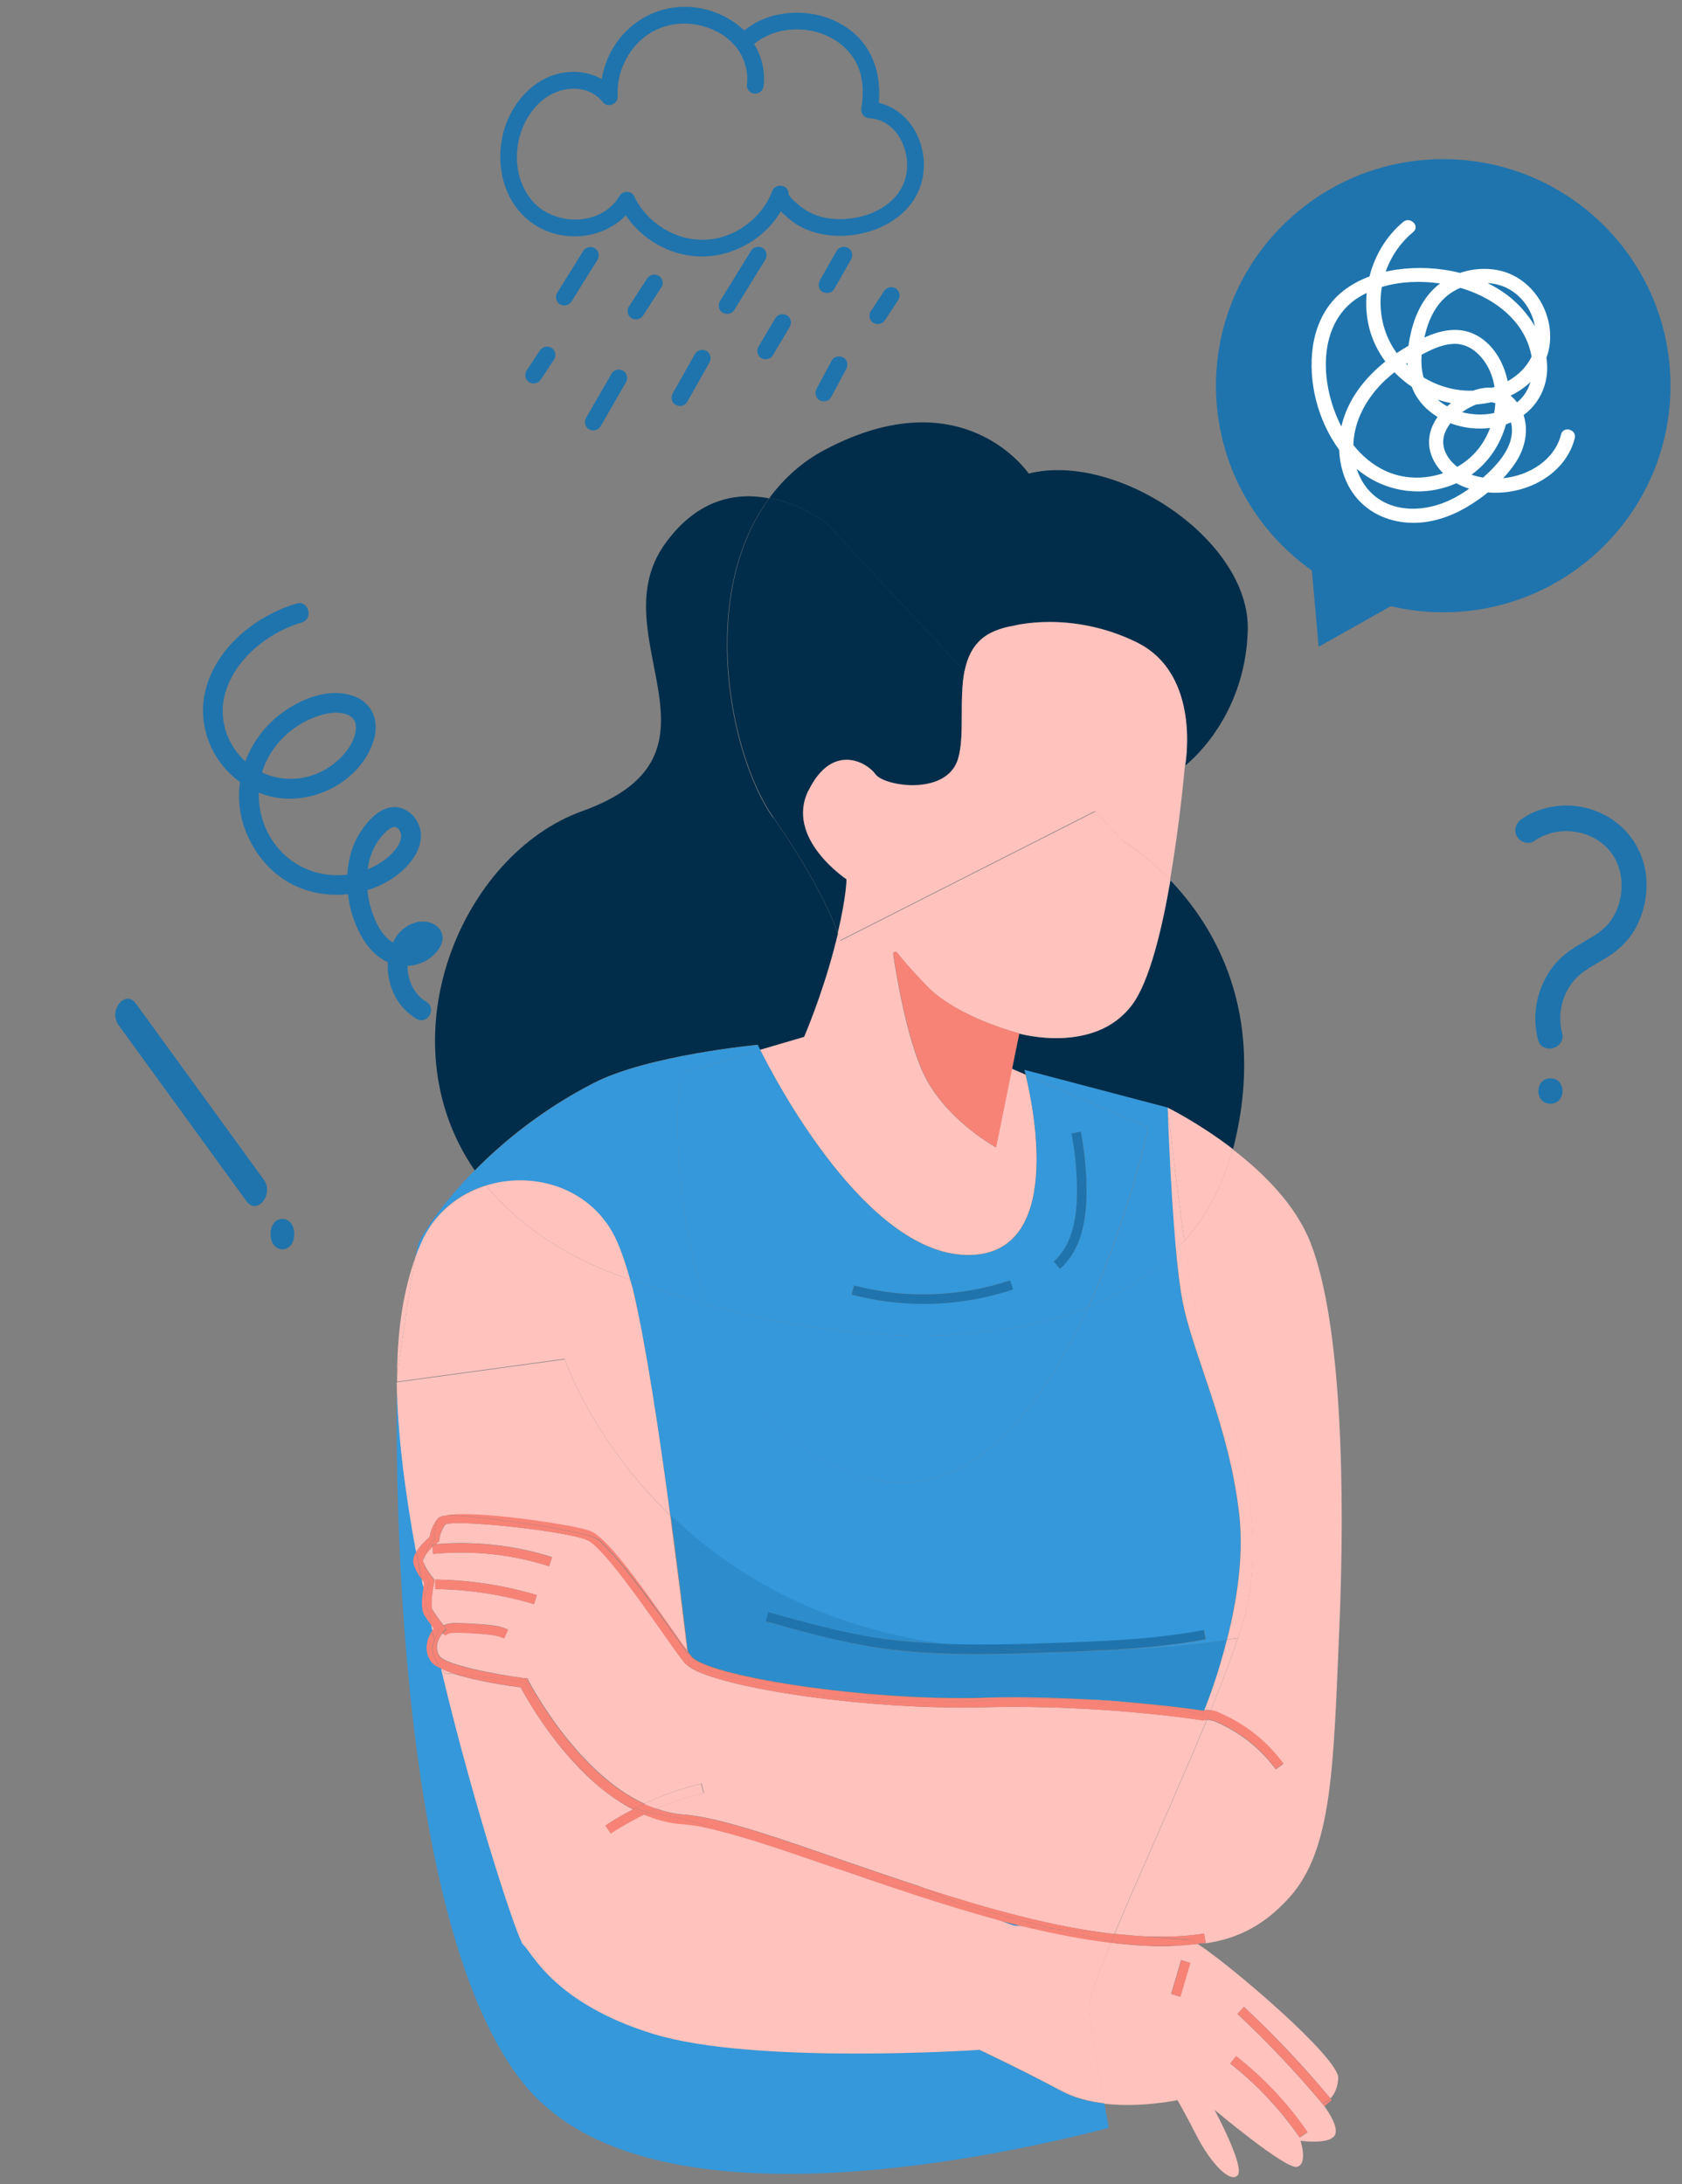 <svg width="124" height="161" viewBox="0 0 124 161" fill="none" xmlns="http://www.w3.org/2000/svg">
<rect x="0" y="0" width="124" height="161" fill="#808080" stroke="none"/>
<path d="M86.082 81.659L75.524 78.878C75.524 78.878 75.555 79.019 75.618 79.238L74.602 78.8L75.118 76.223V76.192C75.118 76.192 80.709 77.785 83.458 74.052C84.708 72.35 85.629 68.523 86.27 64.884C89.472 68.226 93.376 74.568 90.987 84.376C90.955 84.486 90.924 84.595 90.893 84.72C88.394 82.799 86.098 81.674 86.098 81.674L86.082 81.659Z" fill="#022D4A"/>
<path d="M57.017 60.276C60.094 64.68 61.359 67.648 61.781 68.804C61.703 69.147 61.609 69.522 61.5 69.913C60.579 73.458 59.282 76.441 59.282 76.441C59.282 76.441 57.798 76.879 56.033 77.394C55.908 77.16 55.846 77.019 55.846 77.019C55.846 77.019 47.787 77.769 43.773 79.831C40.024 81.752 37.119 84.126 34.995 86.281C28.294 76.535 34.026 62.993 42.929 59.791C54.675 55.574 44.085 46.906 49.052 40.049C51.488 36.691 54.378 36.285 56.705 36.738C51.52 43.688 53.659 55.512 56.986 60.291L57.017 60.276Z" fill="#022D4A"/>
<path d="M83.803 47.343C78.961 44.969 74.713 46.125 74.713 46.125C74.26 46.203 73.807 46.312 73.354 46.5C71.964 47.062 71.371 48.171 71.105 49.483L60.937 38.581C60.937 38.581 59.141 37.175 56.72 36.707C57.782 35.285 59.125 34.036 60.859 33.13C71.043 27.773 75.838 34.911 75.838 34.911C82.319 33.271 92.175 39.815 91.988 46.469C91.8 53.122 87.349 56.449 87.349 56.465C87.349 56.434 88.629 49.718 83.788 47.343H83.803Z" fill="#022D4A"/>
<path d="M71.107 49.499C70.686 51.608 71.139 54.232 70.639 55.95C69.827 58.745 65.172 58.011 64.547 57.121C63.907 56.231 61.346 54.794 59.612 58.308C57.878 61.838 62.423 64.837 62.423 64.837C62.423 64.837 62.423 66.055 61.783 68.788C61.361 67.633 60.096 64.665 57.019 60.261C53.692 55.481 51.552 43.673 56.738 36.707C59.159 37.176 60.955 38.581 60.955 38.581L71.123 49.483L71.107 49.499Z" fill="#022D4A"/>
<path d="M82.773 61.995L80.743 59.823L87.35 56.465C87.35 56.465 87.006 60.542 86.256 64.868C84.398 62.916 82.758 61.979 82.758 61.979L82.773 61.995Z" fill="#FFC2BD"/>
<path d="M75.121 76.175C75.121 76.175 70.576 75.02 68.327 72.692C67.124 71.458 66.484 70.677 66.125 70.225C66.031 70.1 65.812 70.178 65.844 70.35C66.125 72.177 66.984 77.362 68.436 79.83C70.217 82.86 73.419 84.578 73.419 84.578L75.106 76.207L74.59 78.784L75.606 79.221C76.121 81.298 78.589 92.685 71.217 92.513C63.844 92.341 57.206 79.721 56.035 77.394C57.8 76.878 59.284 76.441 59.284 76.441C59.284 76.441 60.58 73.442 61.502 69.912C61.611 69.506 61.689 69.147 61.783 68.803C61.908 69.162 61.97 69.35 61.97 69.35L80.76 59.822L82.79 61.993C82.79 61.993 84.415 62.931 86.289 64.883C85.664 68.522 84.743 72.349 83.478 74.051C80.729 77.784 75.137 76.191 75.137 76.191L75.121 76.175Z" fill="#FFC2BD"/>
<path d="M80.745 59.823L71.109 49.498C71.374 48.187 71.968 47.078 73.358 46.515C73.811 46.328 74.263 46.203 74.716 46.14C74.716 46.14 78.965 44.985 83.807 47.359C88.633 49.733 87.368 56.465 87.368 56.48L80.761 59.838L80.745 59.823Z" fill="#FFC2BD"/>
<path d="M59.61 58.266C61.343 54.736 63.905 56.173 64.545 57.079C65.186 57.969 69.825 58.703 70.637 55.908C71.136 54.19 70.699 51.566 71.105 49.457L80.742 59.781L61.953 69.309C61.953 69.309 61.89 69.106 61.765 68.762C62.406 66.029 62.406 64.811 62.406 64.811C62.406 64.811 57.86 61.812 59.594 58.282L59.61 58.266Z" fill="#FFC2BD"/>
<path d="M68.454 79.831C67.017 77.363 66.142 72.177 65.861 70.35C65.83 70.194 66.048 70.1 66.142 70.225C66.486 70.678 67.142 71.443 68.344 72.693C70.594 75.02 75.139 76.176 75.139 76.176V76.207L73.436 84.579C73.436 84.579 70.234 82.861 68.454 79.831Z" fill="#F78377"/>
<path d="M63.315 108.789C71.234 111.366 76.779 103.869 80.231 96.325C82.745 95.31 84.916 93.919 86.681 92.123C86.806 93.529 86.962 94.81 87.134 95.763C87.884 99.839 90.602 105.025 91.351 111.694C91.695 114.786 91.132 118.16 90.445 120.894C87.978 121.253 85.197 121.518 82.089 121.628C84.37 121.487 86.65 121.284 88.899 120.862L88.774 120.175C85.025 120.894 81.121 121.018 77.357 121.143C74.733 121.237 72.046 121.3 69.391 121.19C60.129 119.863 53.725 115.88 49.43 111.725C48.586 105.509 47.634 99.261 46.743 95.341C46.665 94.982 46.556 94.685 46.478 94.357C48.352 95.044 50.226 95.638 52.085 96.153C53.944 101.651 57.333 106.852 63.331 108.789H63.315Z" fill="#3498DB"/>
<path d="M31.025 91.67C30.885 91.998 30.76 92.341 30.619 92.685C30.744 92.076 30.838 91.67 30.916 91.513C31.369 90.623 32.728 88.577 35.008 86.265C35.274 86.64 35.539 87.015 35.836 87.374C33.79 88.015 31.978 89.436 31.025 91.654V91.67Z" fill="#3498DB"/>
<path d="M86.696 92.123C84.931 93.904 82.744 95.309 80.245 96.325C83.259 89.733 84.665 83.111 84.665 83.111L75.637 79.237C75.59 79.034 75.544 78.878 75.544 78.878L86.102 81.658C86.102 81.658 86.29 87.547 86.711 92.123H86.696Z" fill="#3498DB"/>
<path d="M55.864 77.035C55.864 77.035 55.926 77.16 56.051 77.41C53.677 78.097 50.803 78.956 50.35 79.097C49.897 79.253 49.319 88.046 52.068 96.153C50.209 95.637 48.335 95.028 46.461 94.356C46.164 93.294 45.836 92.31 45.461 91.467C43.728 87.609 39.432 86.297 35.84 87.406C35.543 87.047 35.262 86.672 35.012 86.297C37.136 84.157 40.041 81.767 43.79 79.846C47.804 77.785 55.864 77.035 55.864 77.035Z" fill="#3498DB"/>
<path d="M80.227 96.324C76.775 103.868 71.23 111.365 63.311 108.788C57.313 106.836 53.924 101.65 52.066 96.152C62.624 99.073 72.839 99.323 80.227 96.324Z" fill="#3498DB"/>
<path d="M80.228 96.324C72.841 99.323 62.626 99.073 52.067 96.153C49.318 88.046 49.896 79.237 50.349 79.097C50.786 78.956 53.676 78.112 56.05 77.41C57.206 79.737 63.859 92.373 71.232 92.529C78.604 92.701 76.136 81.314 75.621 79.237L84.648 83.111C84.648 83.111 83.227 89.733 80.228 96.324ZM74.449 94.388C70.779 95.621 66.687 95.746 62.954 94.762L62.766 95.434C64.484 95.887 66.281 96.121 68.077 96.121C70.326 96.121 72.559 95.762 74.668 95.059L74.449 94.388ZM78.994 83.564C79.275 85.001 79.416 86.469 79.4 87.921C79.385 90.342 78.823 91.998 77.682 92.998L78.151 93.528C79.447 92.388 80.088 90.561 80.103 87.921C80.103 86.422 79.978 84.907 79.682 83.423L78.994 83.564Z" fill="#3498DB"/>
<path d="M39.881 154.99C28.229 143.963 29.26 102.479 29.276 101.901C29.323 105.54 29.869 109.898 30.697 114.396C30.541 114.662 30.447 114.943 30.494 115.193C30.572 115.599 30.853 116.067 31.088 116.395C31.135 116.614 31.181 116.848 31.228 117.067C31.119 117.707 31.025 118.629 31.306 119.066C31.463 119.3 31.634 119.55 31.791 119.769C31.822 119.91 31.853 120.05 31.884 120.206C31.525 120.784 31.228 121.675 31.806 122.487C31.931 122.674 32.212 122.846 32.525 123.002C35.071 133.686 38.226 143.088 38.585 143.354C39.178 143.807 40.756 147.649 48.191 149.929C55.625 152.21 72.15 151.101 72.15 151.101C72.15 151.101 75.04 152.428 78.32 154.193C79.241 154.693 80.335 154.943 81.412 155.068C81.522 155.646 81.631 156.239 81.74 156.864C74.071 158.863 49.721 164.283 39.897 154.974L39.881 154.99Z" fill="#3498DB"/>
<path d="M74.885 141.995C74.76 141.995 74.307 141.839 73.589 141.558C74.214 141.729 74.838 141.87 75.463 142.026C75.198 142.011 74.979 141.995 74.885 142.011V141.995Z" fill="#3498DB"/>
<path opacity="0.31" d="M74.885 141.995C74.76 141.995 74.307 141.839 73.589 141.558C74.214 141.729 74.838 141.87 75.463 142.026C75.198 142.011 74.979 141.995 74.885 142.011V141.995Z" fill="#1F74AD"/>
<path d="M64.951 120.8C62.14 120.378 59.359 119.613 56.657 118.863L56.47 119.535C59.188 120.284 61.999 121.065 64.857 121.503C67.231 121.862 69.637 121.956 72.027 121.956C73.823 121.956 75.619 121.893 77.384 121.831C78.946 121.784 80.523 121.721 82.101 121.628C85.225 121.518 87.989 121.253 90.457 120.893C89.817 123.393 89.067 125.361 88.786 126.095C88.755 126.095 88.723 126.095 88.692 126.095C88.255 126.032 86.24 125.735 83.319 125.485C82.398 125.392 81.335 125.314 80.164 125.267C77.868 125.142 75.26 125.079 72.542 125.142C63.717 125.392 52.175 123.533 51.003 122.096C50.925 122.002 50.816 121.862 50.722 121.721C50.363 118.66 49.926 115.177 49.457 111.694C53.752 115.849 60.141 119.831 69.418 121.159C67.934 121.097 66.451 121.003 64.998 120.784L64.951 120.8Z" fill="#3498DB"/>
<path opacity="0.31" d="M64.951 120.8C62.14 120.378 59.359 119.613 56.657 118.863L56.47 119.535C59.188 120.284 61.999 121.065 64.857 121.503C67.231 121.862 69.637 121.956 72.027 121.956C73.823 121.956 75.619 121.893 77.384 121.831C78.946 121.784 80.523 121.721 82.101 121.628C85.225 121.518 87.989 121.253 90.457 120.893C89.817 123.393 89.067 125.361 88.786 126.095C88.755 126.095 88.723 126.095 88.692 126.095C88.255 126.032 86.24 125.735 83.319 125.485C82.398 125.392 81.335 125.314 80.164 125.267C77.868 125.142 75.26 125.079 72.542 125.142C63.717 125.392 52.175 123.533 51.003 122.096C50.925 122.002 50.816 121.862 50.722 121.721C50.363 118.66 49.926 115.177 49.457 111.694C53.752 115.849 60.141 119.831 69.418 121.159C67.934 121.097 66.451 121.003 64.998 120.784L64.951 120.8Z" fill="#1F74AD"/>
<path d="M81.9 143.213C83.165 143.369 84.414 143.463 85.617 143.463C86.382 143.463 87.132 143.416 87.866 143.338C88.022 143.338 88.163 143.322 88.303 143.307C90.693 144.853 98.784 151.741 98.659 153.225C98.596 154.006 98.331 154.443 98.081 154.693C96.113 152.319 93.973 150.054 91.708 147.945L91.224 148.461C93.489 150.585 95.644 152.865 97.628 155.255C97.956 155.708 98.737 156.88 98.393 157.426C97.956 158.113 95.879 157.817 95.879 157.817C95.879 157.817 96.441 159.535 95.613 159.738C94.785 159.941 89.537 155.536 89.537 155.536C89.537 155.536 91.802 159.738 91.24 160.363C90.677 160.987 89.209 159.379 88.241 157.489C87.272 155.599 86.804 154.818 86.804 154.818C86.804 154.818 84.133 155.396 81.4 155.083C80.759 151.585 80.291 148.711 80.338 147.82C80.369 147.118 80.978 145.431 81.9 143.213ZM95.816 157.582L96.394 157.192C94.941 155.068 93.161 153.178 91.13 151.585L90.693 152.131C92.677 153.678 94.395 155.521 95.816 157.582ZM87.007 147.196L87.741 144.697L87.069 144.494L86.335 146.993L87.007 147.196Z" fill="#FFC2BD"/>
<path d="M30.623 92.686C30.311 94.31 29.842 97.45 29.28 101.386C29.28 97.778 29.826 94.92 30.623 92.686Z" fill="#FFC2BD"/>
<path d="M35.837 87.391C37.993 90.03 41.132 92.342 45.505 93.998C45.818 94.122 46.146 94.232 46.458 94.341C46.552 94.669 46.646 94.966 46.724 95.325C47.63 99.246 48.582 105.493 49.41 111.709C43.584 106.087 41.632 100.167 41.632 100.167L29.277 101.854C29.277 101.854 29.277 101.869 29.277 101.885C29.277 101.885 29.277 101.869 29.277 101.854C29.277 101.698 29.277 101.541 29.277 101.385C29.84 97.449 30.308 94.31 30.62 92.686C30.745 92.326 30.886 91.983 31.026 91.67C31.979 89.452 33.791 88.031 35.837 87.391Z" fill="#FFC2BD"/>
<path d="M35.838 87.391C39.415 86.282 43.726 87.609 45.459 91.451C45.834 92.295 46.162 93.279 46.459 94.341C46.147 94.232 45.819 94.122 45.506 93.997C41.133 92.342 37.993 90.03 35.838 87.391Z" fill="#FFC2BD"/>
<path d="M31.309 115.411C31.246 115.286 31.199 115.161 31.184 115.052C31.184 114.974 31.262 114.818 31.371 114.646C31.34 114.802 31.293 114.927 31.293 115.114C31.293 115.239 31.293 115.317 31.309 115.411Z" fill="#FFC2BD"/>
<path d="M31.873 120.206C31.842 120.066 31.811 119.925 31.779 119.769C31.842 119.863 31.92 119.972 31.982 120.05C31.951 120.097 31.92 120.159 31.873 120.206Z" fill="#FFC2BD"/>
<path d="M41.634 100.183C41.634 100.183 43.602 106.102 49.413 111.725C49.881 115.224 50.319 118.707 50.678 121.752C50.319 121.268 49.834 120.581 49.272 119.8C46.82 116.301 44.68 113.365 43.493 112.897C42.415 112.459 35.043 111.335 32.825 111.741C32.606 111.741 32.45 111.756 32.404 111.803C32.357 111.85 32.31 111.897 32.279 111.959C32.279 111.959 32.247 111.959 32.247 111.991C31.841 112.506 31.716 113.037 31.669 113.303C31.404 113.537 30.951 113.974 30.67 114.427C29.842 109.929 29.295 105.571 29.248 101.932V101.901L41.603 100.214L41.634 100.183Z" fill="#FFC2BD"/>
<path d="M72.138 151.117C72.138 151.117 55.614 152.226 48.179 149.945C40.744 147.665 39.167 143.823 38.573 143.37C38.214 143.104 35.059 133.701 32.513 123.018C32.513 123.018 32.529 123.018 32.544 123.034C32.7 123.237 32.825 123.362 32.825 123.362C32.825 123.362 33.122 123.393 33.559 123.424C35.231 123.955 37.511 124.283 38.386 124.393C38.823 125.22 40.776 128.703 43.759 131.359C43.774 131.374 43.79 131.39 43.821 131.421C44.43 131.983 44.993 132.405 45.524 132.717C45.898 132.967 46.273 133.186 46.664 133.389C45.961 133.748 45.289 134.139 44.633 134.576L45.024 135.154C45.82 134.623 46.648 134.17 47.492 133.748C48.398 134.123 49.335 134.389 50.334 134.451C51.037 134.498 51.881 134.654 52.833 134.889C54.473 135.482 57.816 136.544 61.736 137.731C65.438 139.012 69.53 140.433 73.607 141.527C74.309 141.808 74.778 141.98 74.903 141.964C74.997 141.964 75.216 141.964 75.481 141.98C77.668 142.511 79.823 142.932 81.916 143.182C81.01 145.4 80.401 147.087 80.354 147.79C80.307 148.68 80.776 151.554 81.416 155.053C80.338 154.928 79.261 154.662 78.324 154.178C75.044 152.429 72.154 151.085 72.154 151.085L72.138 151.117Z" fill="#FFC2BD"/>
<path d="M31.215 117.067C31.168 116.848 31.121 116.614 31.074 116.395C31.152 116.505 31.23 116.614 31.277 116.676C31.262 116.786 31.23 116.926 31.199 117.067H31.215Z" fill="#FFC2BD"/>
<path d="M98.08 154.708C98.08 154.708 98.143 154.787 98.174 154.818L97.643 155.271C97.549 155.146 97.487 155.068 97.487 155.068C97.487 155.068 97.783 155.021 98.08 154.708Z" fill="#F78377"/>
<path d="M91.223 148.461L91.707 147.946C93.957 150.054 96.097 152.335 98.08 154.693C97.783 154.99 97.487 155.052 97.487 155.052C97.487 155.052 97.549 155.131 97.643 155.256C95.659 152.866 93.504 150.585 91.239 148.461H91.223Z" fill="#F78377"/>
<path d="M96.394 157.176L95.817 157.567C94.395 155.505 92.677 153.662 90.694 152.116L91.131 151.569C93.161 153.162 94.942 155.052 96.394 157.176Z" fill="#F78377"/>
<path d="M87.086 144.509L87.76 144.708L87.027 147.195L86.353 146.996L87.086 144.509Z" fill="#F78377"/>
<path d="M45.024 135.154L44.634 134.576C45.29 134.138 45.977 133.748 46.664 133.389C46.93 133.529 47.211 133.654 47.492 133.764C46.649 134.185 45.821 134.638 45.024 135.169V135.154Z" fill="#F78377"/>
<path d="M88.881 143.228L88.771 142.541C87.303 142.775 85.726 142.822 84.07 142.729C83.492 142.682 82.867 142.619 82.243 142.572C82.211 142.572 82.196 142.572 82.165 142.572C83.976 138.246 86.772 132.123 88.975 126.797C89.177 126.782 89.412 126.844 89.63 126.938C91.395 127.687 92.926 128.906 94.051 130.436L94.613 130.03C93.41 128.39 91.786 127.094 89.896 126.297C89.693 126.219 89.474 126.141 89.256 126.094C90.037 124.158 90.739 122.346 91.255 120.784C91.364 120.456 91.474 120.128 91.567 119.815C94.066 111.678 89.943 102.041 88.818 99.323C88.35 98.183 87.787 94.903 87.303 91.483C88.943 89.624 90.162 87.375 90.864 84.719C93.114 86.438 95.519 88.812 96.612 91.608C98.924 97.527 99.174 109.882 98.736 120.065C98.299 130.249 98.237 136.356 95.05 139.886C92.942 142.213 90.817 143.072 88.272 143.338C88.272 143.338 88.272 143.338 88.256 143.338C88.459 143.306 88.662 143.306 88.865 143.275L88.881 143.228Z" fill="#FFC2BD"/>
<path d="M86.084 81.658C86.084 81.658 88.38 82.782 90.879 84.704C90.176 87.359 88.958 89.608 87.318 91.467C86.63 86.703 86.084 81.658 86.084 81.658Z" fill="#FFC2BD"/>
<path d="M91.366 111.678C90.616 105.008 87.898 99.823 87.148 95.746C86.977 94.794 86.82 93.513 86.696 92.107C86.914 91.888 87.117 91.67 87.32 91.451C87.805 94.872 88.367 98.152 88.835 99.292C89.96 102.01 94.083 111.647 91.584 119.784C91.491 120.096 91.381 120.424 91.272 120.752C91.006 120.799 90.725 120.831 90.46 120.877C91.163 118.128 91.709 114.755 91.366 111.678Z" fill="#FFC2BD"/>
<path d="M86.084 81.658C86.084 81.658 86.631 86.703 87.318 91.467C87.115 91.701 86.912 91.904 86.694 92.123C86.272 87.531 86.084 81.658 86.084 81.658Z" fill="#FFC2BD"/>
<path d="M32.248 121.847C32.217 121.753 32.201 121.675 32.186 121.581C32.201 121.675 32.232 121.753 32.248 121.847Z" fill="#FFC2BD"/>
<path d="M88.772 126.094C89.069 125.375 89.819 123.407 90.444 120.893C90.709 120.846 90.99 120.815 91.256 120.768C90.74 122.33 90.038 124.142 89.257 126.078C89.1 126.047 88.929 126.047 88.772 126.078V126.094Z" fill="#FFC2BD"/>
<path d="M51.799 131.671C51.799 131.671 51.425 128 50.815 122.893C53.346 124.533 64.388 126.079 72.526 125.861C81.116 125.626 88.567 126.798 88.645 126.813H88.738L88.832 126.798C88.863 126.798 88.926 126.798 88.957 126.798C86.755 132.124 83.959 138.247 82.147 142.573C77.68 142.073 72.776 140.699 68.106 139.184C61.28 136.122 51.799 131.687 51.799 131.687V131.671Z" fill="#FFC2BD"/>
<path d="M80.152 125.282C81.323 125.329 82.385 125.407 83.307 125.501C82.354 125.423 81.276 125.345 80.152 125.282Z" fill="#FFC2BD"/>
<path d="M84.068 142.728C83.475 142.697 82.85 142.635 82.241 142.572C82.881 142.619 83.49 142.682 84.068 142.728Z" fill="#FFC2BD"/>
<path d="M88.289 143.307C88.289 143.307 88.289 143.307 88.305 143.307C88.164 143.307 88.008 143.338 87.867 143.338C88.008 143.338 88.148 143.307 88.289 143.291V143.307Z" fill="#FFC2BD"/>
<path d="M32.432 111.772C32.432 111.772 32.635 111.709 32.853 111.709C32.588 111.756 32.401 111.834 32.307 111.928C32.338 111.866 32.385 111.803 32.432 111.772Z" fill="#FFC2BD"/>
<path d="M61.719 137.747C57.798 136.576 54.456 135.513 52.816 134.904C55.174 135.482 58.22 136.529 61.609 137.7C61.641 137.7 61.688 137.731 61.719 137.731V137.747Z" fill="#FFC2BD"/>
<path d="M31.889 114.052L31.936 114.552C34.794 114.271 37.746 114.583 40.479 115.458L40.698 114.786C37.949 113.912 34.997 113.584 32.123 113.834C32.17 113.787 32.217 113.756 32.264 113.709L32.388 113.615V113.459C32.388 113.459 32.435 112.928 32.841 112.381C33.56 111.991 41.588 112.834 43.275 113.521C44.368 113.959 47.102 117.863 48.742 120.191C49.46 121.221 50.085 122.096 50.46 122.565C50.553 122.674 50.678 122.783 50.85 122.893C51.459 128.016 51.834 131.671 51.834 131.671C51.834 131.671 61.331 136.106 68.14 139.168C65.985 138.465 63.861 137.731 61.861 137.043C57.051 135.372 52.896 133.935 50.382 133.764C49.694 133.717 49.023 133.545 48.382 133.326C49.507 132.842 50.678 132.452 51.881 132.17L51.725 131.483C50.257 131.827 48.851 132.327 47.508 132.967C42.447 130.64 39.011 123.97 38.964 123.892L38.886 123.72H38.699C36.356 123.408 32.857 122.721 32.404 122.08C32.342 122.002 32.31 121.924 32.279 121.831C32.264 121.737 32.232 121.659 32.217 121.565C32.17 121.065 32.451 120.612 32.607 120.409L32.873 120.55C32.966 120.394 33.216 120.331 33.669 120.347C34.278 120.347 34.888 120.394 35.497 120.44C36.09 120.487 36.652 120.55 37.152 120.768L37.449 120.128C36.84 119.847 36.184 119.784 35.544 119.738C34.919 119.691 34.294 119.66 33.669 119.644C33.466 119.644 33.06 119.644 32.701 119.816C32.654 119.769 32.201 119.16 31.889 118.676C31.732 118.441 31.826 117.442 32.014 116.645L32.045 116.473L31.936 116.333C31.795 116.161 31.483 115.755 31.311 115.38C31.311 115.271 31.295 115.208 31.295 115.083C31.295 114.911 31.342 114.771 31.373 114.615C31.498 114.427 31.67 114.224 31.889 114.005V114.052ZM39.37 118.254L39.573 117.582C37.137 116.864 34.622 116.473 32.092 116.442V117.145C34.559 117.176 37.012 117.551 39.37 118.254Z" fill="#FFC2BD"/>
<path d="M43.821 131.405C43.821 131.405 43.79 131.374 43.758 131.343C44.305 131.827 44.899 132.28 45.508 132.702C44.977 132.389 44.414 131.968 43.805 131.405H43.821Z" fill="#FFC2BD"/>
<path d="M32.825 123.346C32.825 123.346 32.7 123.221 32.544 123.018C32.84 123.159 33.168 123.284 33.559 123.409C33.121 123.362 32.825 123.346 32.825 123.346Z" fill="#FFC2BD"/>
<path d="M51.863 132.186C50.661 132.468 49.489 132.858 48.365 133.342C48.068 133.233 47.771 133.124 47.474 132.983C48.818 132.343 50.223 131.843 51.691 131.499L51.848 132.186H51.863Z" fill="#FFC2BD"/>
<path d="M88.774 126.095C88.696 126.298 88.649 126.407 88.649 126.407C88.649 126.407 86.868 125.861 83.307 125.501C86.243 125.751 88.258 126.048 88.68 126.111C88.711 126.111 88.742 126.111 88.774 126.111V126.095Z" fill="#F78377"/>
<path d="M30.481 115.192C30.434 114.942 30.527 114.661 30.684 114.395C30.809 115.067 30.934 115.723 31.059 116.395C30.824 116.067 30.543 115.582 30.465 115.192H30.481Z" fill="#F78377"/>
<path d="M72.515 125.157C75.232 125.079 77.841 125.157 80.137 125.282C77.794 125.173 74.998 125.173 71.687 125.391C60.363 126.125 51.32 122.845 51.32 122.845C51.32 122.845 51.085 122.502 50.711 121.955C50.711 121.893 50.695 121.814 50.679 121.752C50.789 121.893 50.882 122.017 50.96 122.127C52.132 123.564 63.674 125.407 72.499 125.173L72.515 125.157Z" fill="#F78377"/>
<path d="M31.885 121.409C31.791 121.94 32.198 122.58 32.494 122.971V123.002C32.166 122.846 31.901 122.674 31.776 122.487C31.198 121.674 31.495 120.784 31.854 120.206C31.901 120.425 31.948 120.659 32.01 120.878C31.963 121.034 31.916 121.206 31.87 121.409H31.885Z" fill="#F78377"/>
<path d="M31.293 118.066C31.293 118.285 31.418 118.581 31.59 118.878C31.652 119.175 31.715 119.472 31.777 119.784C31.621 119.565 31.434 119.316 31.293 119.081C31.012 118.644 31.106 117.722 31.215 117.082C31.262 117.285 31.293 117.488 31.34 117.676C31.309 117.816 31.293 117.941 31.293 118.082V118.066Z" fill="#F78377"/>
<path d="M77.807 142.198C76.823 142.12 75.995 142.057 75.464 142.026C74.839 141.87 74.214 141.729 73.59 141.558C72.887 141.277 71.918 140.87 70.794 140.371C73.293 141.058 75.698 141.698 77.791 142.198H77.807Z" fill="#F78377"/>
<path d="M84.023 143.385C85.413 143.447 86.678 143.447 87.85 143.353C87.115 143.432 86.381 143.478 85.6 143.478C84.413 143.478 83.164 143.369 81.883 143.228C81.899 143.197 81.914 143.15 81.93 143.104C82.805 143.26 83.523 143.369 84.007 143.385H84.023Z" fill="#F78377"/>
<path d="M43.758 131.342C40.775 128.687 38.822 125.204 38.385 124.376C37.511 124.267 35.215 123.939 33.559 123.408C35.027 123.548 38.245 123.861 38.619 124.048C39.104 124.298 40.619 128.375 43.758 131.342Z" fill="#F78377"/>
<path d="M43.821 113.349C42.462 112.724 34.746 111.662 32.856 111.709C35.074 111.303 42.446 112.428 43.524 112.865C44.711 113.349 46.835 116.27 49.303 119.769C49.85 120.55 50.334 121.252 50.709 121.721C50.709 121.783 50.724 121.862 50.74 121.924C49.178 119.675 45.07 113.88 43.836 113.318L43.821 113.349Z" fill="#F78377"/>
<path d="M32.56 123.018C32.56 123.018 32.544 123.018 32.528 123.002V122.97C32.528 122.986 32.56 123.002 32.576 123.018H32.56Z" fill="#F78377"/>
<path d="M31.682 113.272C31.729 113.006 31.854 112.491 32.26 111.96C32.26 111.96 32.291 111.96 32.291 111.929C31.979 112.413 32.026 113.428 32.026 113.428C32.026 113.428 31.557 113.819 31.369 114.631C31.244 114.803 31.166 114.959 31.182 115.037C31.198 115.146 31.244 115.256 31.307 115.396C31.338 116.286 31.666 116.583 31.666 116.583C31.666 116.583 31.432 117.114 31.338 117.661C31.291 117.458 31.26 117.255 31.213 117.067C31.244 116.927 31.26 116.786 31.291 116.677C31.229 116.599 31.166 116.505 31.088 116.396C30.963 115.724 30.823 115.053 30.713 114.397C30.979 113.944 31.448 113.506 31.713 113.272H31.682Z" fill="#F78377"/>
<path d="M81.943 143.104C81.943 143.104 81.912 143.182 81.897 143.229C79.819 142.979 77.664 142.557 75.462 142.026C75.993 142.057 76.82 142.12 77.804 142.198C79.397 142.588 80.819 142.901 81.943 143.104Z" fill="#F78377"/>
<path d="M32.4 120.05C32.4 120.05 32.275 120.159 32.229 120.237L32.291 120.269C32.213 120.409 32.104 120.612 32.026 120.878C31.979 120.659 31.932 120.425 31.869 120.206C31.901 120.159 31.932 120.097 31.979 120.05C31.932 119.972 31.854 119.878 31.776 119.769C31.713 119.472 31.651 119.175 31.588 118.863C31.901 119.409 32.353 119.956 32.416 120.019L32.4 120.05Z" fill="#F78377"/>
<path d="M73.588 141.542C69.511 140.433 65.419 139.027 61.717 137.747C64.576 138.606 67.746 139.527 70.792 140.355C71.917 140.839 72.869 141.261 73.588 141.542Z" fill="#F78377"/>
<path d="M46.662 133.373C46.272 133.17 45.882 132.936 45.522 132.702C45.975 132.967 46.397 133.155 46.819 133.311C46.772 133.342 46.709 133.358 46.662 133.389V133.373Z" fill="#F78377"/>
<path d="M52.053 134.623C52.24 134.701 52.49 134.795 52.818 134.92C51.866 134.685 51.022 134.529 50.319 134.482C49.32 134.42 48.383 134.154 47.477 133.779C47.586 133.717 47.711 133.67 47.82 133.608C49.117 133.889 50.413 133.936 52.053 134.639V134.623Z" fill="#F78377"/>
<path d="M47.832 133.591C47.723 133.638 47.598 133.701 47.488 133.763C47.207 133.654 46.926 133.529 46.661 133.388C46.708 133.357 46.77 133.342 46.817 133.31C47.16 133.435 47.504 133.529 47.832 133.591Z" fill="#F78377"/>
<path d="M89.896 126.266C91.786 127.063 93.411 128.359 94.613 129.999L94.051 130.405C92.926 128.859 91.396 127.656 89.631 126.906C89.412 126.813 89.178 126.75 88.975 126.766C89.069 126.532 89.178 126.297 89.272 126.063C89.49 126.094 89.709 126.172 89.912 126.266H89.896Z" fill="#F78377"/>
<path d="M84.068 142.728C85.724 142.822 87.301 142.775 88.77 142.541L88.879 143.228C88.676 143.259 88.473 143.275 88.27 143.29C87.973 143.103 87.754 142.978 87.661 142.978C87.395 142.978 85.911 142.869 84.053 142.713L84.068 142.728Z" fill="#F78377"/>
<path d="M88.756 126.829H88.662C88.662 126.829 81.134 125.626 72.543 125.86C64.39 126.079 53.363 124.533 50.833 122.893C50.802 122.58 50.755 122.268 50.724 121.956C51.099 122.502 51.333 122.846 51.333 122.846C51.333 122.846 60.376 126.126 71.7 125.392C75.011 125.173 77.807 125.173 80.15 125.282C81.29 125.345 82.352 125.423 83.305 125.501C86.866 125.86 88.647 126.407 88.647 126.407C88.647 126.407 88.694 126.298 88.772 126.095C88.944 126.063 89.1 126.063 89.256 126.095C89.162 126.329 89.068 126.563 88.959 126.797C88.912 126.797 88.865 126.797 88.834 126.797L88.74 126.829H88.756Z" fill="#F78377"/>
<path d="M31.293 118.066C31.293 117.941 31.309 117.801 31.34 117.66C31.418 118.066 31.512 118.472 31.59 118.863C31.418 118.566 31.293 118.269 31.293 118.051V118.066Z" fill="#F78377"/>
<path d="M32.248 121.846C32.342 122.221 32.42 122.596 32.514 122.97C32.202 122.58 31.811 121.94 31.905 121.408C31.936 121.221 31.983 121.034 32.045 120.877C32.092 121.112 32.155 121.346 32.202 121.58C32.202 121.674 32.233 121.752 32.264 121.846H32.248Z" fill="#F78377"/>
<path d="M77.806 142.198C75.713 141.683 73.293 141.058 70.809 140.371C69.997 140.012 69.091 139.606 68.123 139.184C72.793 140.699 77.697 142.073 82.164 142.573C80.665 142.448 79.103 142.308 77.806 142.198Z" fill="#F78377"/>
<path d="M84.025 143.384C83.541 143.369 82.822 143.26 81.948 143.103C82.026 142.932 82.088 142.744 82.166 142.572C82.198 142.572 82.213 142.572 82.245 142.572C82.869 142.635 83.478 142.697 84.072 142.728C85.931 142.885 87.414 143.01 87.68 142.994C87.774 142.994 87.992 143.103 88.289 143.306C88.148 143.322 88.008 143.338 87.867 143.353C86.68 143.447 85.431 143.431 84.041 143.384H84.025Z" fill="#F78377"/>
<path d="M81.945 143.103C80.821 142.9 79.4 142.588 77.806 142.197C79.103 142.307 80.665 142.432 82.164 142.572C82.086 142.76 82.008 142.931 81.945 143.103Z" fill="#F78377"/>
<path d="M32.041 116.504L32.01 116.676C31.838 117.473 31.744 118.472 31.885 118.707C32.197 119.191 32.65 119.8 32.697 119.847C32.588 119.894 32.51 119.972 32.416 120.05C32.354 119.987 31.916 119.441 31.588 118.894C31.495 118.488 31.416 118.082 31.338 117.691C31.432 117.145 31.666 116.614 31.666 116.614C31.666 116.614 31.338 116.317 31.307 115.427C31.495 115.801 31.807 116.223 31.932 116.379L32.041 116.52V116.504Z" fill="#F78377"/>
<path d="M32.186 121.581C32.139 121.347 32.076 121.112 32.029 120.878C32.123 120.597 32.217 120.409 32.295 120.269L32.576 120.425C32.42 120.628 32.139 121.097 32.186 121.581Z" fill="#F78377"/>
<path d="M32.248 121.846C32.279 121.924 32.31 122.002 32.373 122.096C32.826 122.736 36.325 123.439 38.667 123.72H38.855L38.933 123.908C38.98 123.986 42.416 130.655 47.477 132.983C47.258 133.092 47.039 133.201 46.805 133.311C46.383 133.17 45.962 132.967 45.509 132.701C44.899 132.295 44.306 131.842 43.759 131.343C40.62 128.391 39.105 124.298 38.621 124.048C38.246 123.861 35.028 123.549 33.56 123.408C33.169 123.283 32.842 123.158 32.545 123.018C32.545 123.002 32.514 122.986 32.498 122.971C32.404 122.596 32.326 122.221 32.232 121.846H32.248Z" fill="#F78377"/>
<path d="M43.821 113.349C45.039 113.911 49.147 119.706 50.725 121.955C50.756 122.268 50.803 122.596 50.834 122.892C50.662 122.783 50.537 122.674 50.444 122.564C50.069 122.096 49.444 121.221 48.725 120.19C47.085 117.863 44.352 113.974 43.259 113.521C41.572 112.834 33.544 111.99 32.825 112.381C32.419 112.912 32.388 113.443 32.388 113.458V113.615L32.263 113.708C32.216 113.755 32.169 113.786 32.122 113.833C32.044 113.833 31.966 113.833 31.872 113.833V114.036C31.669 114.255 31.498 114.458 31.373 114.646C31.56 113.833 32.029 113.443 32.029 113.443C32.029 113.443 31.997 112.428 32.294 111.943C32.388 111.85 32.575 111.772 32.841 111.725C34.731 111.662 42.447 112.74 43.805 113.365L43.821 113.349Z" fill="#F78377"/>
<path d="M47.835 133.592C48.007 133.514 48.194 133.42 48.366 133.342C49.006 133.56 49.678 133.732 50.365 133.779C52.88 133.951 57.035 135.388 61.845 137.059C63.844 137.746 65.953 138.48 68.124 139.183C69.077 139.621 69.983 140.011 70.811 140.37C67.765 139.527 64.594 138.621 61.736 137.762C61.705 137.762 61.658 137.731 61.627 137.731C58.237 136.559 55.191 135.497 52.833 134.935C52.521 134.826 52.255 134.716 52.068 134.638C50.428 133.935 49.131 133.888 47.835 133.607V133.592Z" fill="#F78377"/>
<path d="M47.834 133.592C47.506 133.513 47.163 133.42 46.819 133.31C47.038 133.201 47.256 133.092 47.491 132.982C47.787 133.123 48.069 133.232 48.381 133.342C48.193 133.42 48.022 133.513 47.85 133.592H47.834Z" fill="#F78377"/>
<path d="M40.697 114.787L40.479 115.458C37.745 114.584 34.794 114.271 31.935 114.552L31.888 114.052C31.888 114.052 32.029 113.912 32.107 113.849C34.981 113.6 37.949 113.928 40.682 114.802L40.697 114.787Z" fill="#F78377"/>
<path d="M31.873 113.849C31.951 113.849 32.029 113.849 32.123 113.849C32.045 113.912 31.967 113.99 31.904 114.052V113.849H31.873Z" fill="#F78377"/>
<path d="M39.574 117.582L39.371 118.254C36.997 117.551 34.545 117.176 32.077 117.145V116.442C34.623 116.489 37.138 116.864 39.574 117.582Z" fill="#F78377"/>
<path d="M32.888 120.081L32.716 119.847C32.716 119.847 32.716 119.847 32.716 119.831C33.076 119.659 33.497 119.659 33.685 119.659C34.31 119.675 34.934 119.706 35.559 119.753C36.184 119.8 36.855 119.878 37.465 120.143L37.168 120.784C36.668 120.549 36.106 120.503 35.512 120.456C34.903 120.409 34.294 120.378 33.685 120.362C33.232 120.362 32.966 120.425 32.888 120.565L32.623 120.425C32.623 120.425 32.716 120.3 32.732 120.3L32.935 120.081H32.888Z" fill="#F78377"/>
<path d="M32.291 120.269L32.229 120.238C32.275 120.16 32.338 120.113 32.4 120.051L32.416 120.066C32.416 120.066 32.353 120.144 32.291 120.269Z" fill="#F78377"/>
<path d="M32.697 119.832V119.847L32.869 120.081L32.666 120.3C32.666 120.3 32.619 120.363 32.557 120.425L32.276 120.269C32.354 120.144 32.401 120.066 32.401 120.066C32.401 120.066 32.401 120.066 32.385 120.05C32.479 119.956 32.557 119.894 32.666 119.847L32.697 119.832Z" fill="#F78377"/>
<path d="M78.149 93.53L77.681 92.999C78.821 91.999 79.383 90.328 79.399 87.922C79.399 86.454 79.274 85.002 78.993 83.565L79.68 83.424C79.961 84.908 80.102 86.423 80.102 87.922C80.086 90.546 79.446 92.389 78.149 93.53Z" fill="#1F74AD"/>
<path d="M62.782 95.435L62.969 94.763C66.718 95.763 70.794 95.622 74.465 94.388L74.684 95.06C72.575 95.763 70.326 96.122 68.092 96.122C66.296 96.122 64.516 95.888 62.782 95.435Z" fill="#1F74AD"/>
<path d="M74.01 121.596C72.385 121.534 70.839 121.377 69.371 121.174C72.042 121.284 74.712 121.221 77.336 121.128C81.101 121.003 85.005 120.878 88.754 120.159L88.879 120.846C86.63 121.268 84.349 121.487 82.069 121.612C79.586 121.705 76.915 121.705 73.994 121.581L74.01 121.596Z" fill="#1F74AD"/>
<path d="M72.012 121.94C69.622 121.94 67.217 121.83 64.843 121.487C61.984 121.065 59.173 120.284 56.455 119.519L56.642 118.847C59.345 119.597 62.125 120.378 64.936 120.784C66.404 121.003 67.873 121.096 69.356 121.159C70.825 121.377 72.371 121.518 73.995 121.58C76.916 121.705 79.587 121.69 82.07 121.612C80.493 121.705 78.9 121.768 77.353 121.815C75.588 121.877 73.792 121.94 71.996 121.94H72.012Z" fill="#1F74AD"/>
<path d="M28.488 61.284C28.828 60.974 29.208 60.763 29.479 61.26C29.733 61.724 29.43 62.276 29.134 62.644C28.61 63.293 27.885 63.772 27.105 64.084C27.248 63.027 27.675 62.027 28.488 61.284ZM24.119 52.604C24.928 52.439 26.229 52.52 26.237 53.6C26.246 54.663 25.396 55.691 24.596 56.315C23.072 57.504 21.03 57.755 19.315 56.945C19.351 56.825 19.389 56.706 19.433 56.588C20.171 54.598 22.032 53.03 24.119 52.604ZM31.434 73.856C30.52 73.3 30.031 72.252 30.048 71.204C30.52 71.179 30.987 71.053 31.402 70.825C32.001 70.496 32.795 69.661 32.603 68.907C32.403 68.12 31.552 67.834 30.825 67.965C30.139 68.088 29.519 68.543 29.158 69.126C29.085 69.243 29.023 69.364 28.965 69.487C28.132 68.971 27.648 67.938 27.373 67.051C27.233 66.595 27.134 66.112 27.084 65.621C28.252 65.262 29.343 64.624 30.135 63.703C30.734 63.006 31.187 62.099 30.983 61.162C30.805 60.342 30.131 59.612 29.272 59.509C28.369 59.401 27.587 60.045 27.042 60.693C26.538 61.292 26.166 61.972 25.924 62.716C25.74 63.282 25.635 63.875 25.599 64.475C23.728 64.71 21.847 64.05 20.578 62.611C19.56 61.458 19.035 59.936 19.081 58.425C19.196 58.473 19.309 58.523 19.428 58.564C22.541 59.639 26.374 57.877 27.486 54.777C27.782 53.952 27.802 52.954 27.277 52.213C26.786 51.517 26.004 51.197 25.175 51.112C23.595 50.951 21.931 51.686 20.703 52.618C19.492 53.538 18.594 54.767 18.088 56.128C16.736 54.906 16.104 53.026 16.568 51.229C17.111 49.126 18.814 47.474 20.71 46.5C21.201 46.247 21.709 46.05 22.238 45.891C23.134 45.623 22.752 44.226 21.85 44.496C18.812 45.404 15.879 47.787 15.133 50.96C14.526 53.538 15.628 56.152 17.694 57.654C17.526 58.82 17.641 60.032 18.085 61.198C18.669 62.73 19.701 64.075 21.109 64.948C22.451 65.779 24.086 66.087 25.649 65.916C25.711 66.434 25.816 66.946 25.967 67.435C26.388 68.796 27.226 70.328 28.596 70.937C28.537 71.81 28.736 72.707 29.14 73.469C29.498 74.145 30.044 74.708 30.698 75.106C31.5 75.594 32.234 74.343 31.434 73.856Z" fill="#1F74AD"/>
<g clip-path="url(#clip0_3660_229166)">
<path d="M10.021 73.984C9.24 72.91 7.96 74.495 8.738 75.566C11.881 79.893 15.024 84.221 18.167 88.547C18.948 89.622 20.228 88.037 19.451 86.966C16.307 82.639 13.164 78.311 10.021 73.984Z" fill="#1F74AD"/>
<path d="M20.818 89.858C19.65 89.858 19.648 92.094 20.818 92.094C21.986 92.094 21.988 89.858 20.818 89.858Z" fill="#1F74AD"/>
</g>
<g clip-path="url(#clip1_3660_229166)">
<path d="M117.512 59.735C115.77 59.109 113.698 59.314 112.167 60.386C111.758 60.672 111.572 61.208 111.836 61.667C112.073 62.079 112.685 62.292 113.097 62.004C115.298 60.462 118.7 61.425 119.407 64.177C119.735 65.452 119.48 66.938 118.665 67.983C118.176 68.609 117.501 68.998 116.831 69.39C116.043 69.851 115.252 70.341 114.656 71.051C113.367 72.586 112.872 74.683 113.382 76.638C113.687 77.802 115.465 77.308 115.16 76.141C114.747 74.563 115.29 72.786 116.566 71.771C117.319 71.172 118.222 70.799 118.989 70.219C119.69 69.69 120.277 69.031 120.677 68.237C121.446 66.712 121.629 64.826 121.037 63.204C120.428 61.537 119.154 60.326 117.512 59.735Z" fill="#1F74AD"/>
<path d="M114.3 79.493C113.115 79.493 113.112 81.366 114.3 81.366C115.486 81.366 115.488 79.493 114.3 79.493Z" fill="#1F74AD"/>
</g>
<path d="M106.398 11.732C97.145 11.732 89.644 19.21 89.644 28.435C89.644 34.061 92.437 39.033 96.713 42.06L97.213 47.678L102.532 44.686C103.773 44.979 105.067 45.138 106.398 45.138C115.651 45.138 123.152 37.66 123.152 28.435C123.152 19.21 115.651 11.732 106.398 11.732Z" fill="#1F74AD"/>
<path d="M106.262 37.124C104.973 37.584 103.496 37.677 102.222 37.106C101.143 36.623 100.377 35.686 100.023 34.571C100.022 34.57 100.022 34.568 100.022 34.566C102.055 36.288 104.882 36.724 107.364 35.624C107.431 35.661 107.499 35.697 107.567 35.73C107.807 35.847 108.056 35.944 108.31 36.026C107.674 36.479 106.992 36.863 106.262 37.124ZM100.178 21.91C100.364 21.794 100.557 21.692 100.754 21.596C100.674 22.448 100.728 23.312 100.935 24.145C101.16 25.056 101.576 25.902 102.129 26.65C100.575 27.892 99.326 29.506 98.889 31.442C98.446 30.592 98.131 29.67 97.94 28.75C97.42 26.254 97.849 23.354 100.178 21.91ZM106.163 20.897C105.016 21.771 104.366 23.064 104.03 24.46C103.95 24.796 103.883 25.141 103.834 25.491C103.541 25.66 103.252 25.839 102.97 26.03C101.944 24.62 101.583 22.863 101.871 21.155C103.24 20.743 104.747 20.691 106.163 20.897ZM110.501 21.007C111.58 21.311 112.42 22.117 112.873 23.127C113.003 23.42 113.097 23.734 113.158 24.054C112.623 23.142 111.897 22.335 111.102 21.741C110.652 21.405 110.17 21.115 109.667 20.866C109.949 20.884 110.229 20.93 110.501 21.007ZM112.313 29.179C112.172 29.361 112.012 29.523 111.839 29.666C111.7 29.48 111.54 29.311 111.362 29.164C111.905 28.906 112.402 28.57 112.829 28.162C112.722 28.524 112.554 28.869 112.313 29.179ZM106.45 32.14C106.533 31.806 106.705 31.488 106.932 31.197C106.993 31.22 107.054 31.246 107.116 31.267C107.976 31.563 108.931 31.66 109.851 31.548C109.633 32.128 109.332 32.666 108.961 33.125C108.536 33.65 108.012 34.081 107.432 34.415C106.732 33.867 106.224 33.051 106.45 32.14ZM105.423 25.836C106.106 25.518 106.906 25.246 107.668 25.389C108.27 25.501 108.771 25.852 109.17 26.304C109.728 26.935 110.049 27.71 110.179 28.528C110.113 28.55 110.046 28.566 109.979 28.585C109.515 28.546 109.046 28.639 108.603 28.799C107.325 28.846 106.048 28.488 104.948 27.824C104.796 27.288 104.765 26.717 104.807 26.149C105.011 26.042 105.215 25.933 105.423 25.836ZM105.985 29.458C106.307 29.566 106.637 29.652 106.971 29.716C106.874 29.792 106.781 29.871 106.689 29.953C106.435 29.813 106.2 29.646 105.985 29.458ZM110.018 30.475C109.306 30.61 108.523 30.578 107.786 30.386C108.12 30.146 108.481 29.951 108.835 29.816C109.209 29.788 109.582 29.733 109.95 29.649C110.051 29.665 110.148 29.691 110.241 29.726C110.227 29.967 110.193 30.207 110.151 30.445C110.107 30.455 110.063 30.467 110.018 30.475ZM107.239 21.428C107.376 21.351 107.518 21.283 107.663 21.221C109.844 21.856 111.962 23.285 112.714 25.511C112.799 25.763 112.865 26.025 112.911 26.291C112.539 27.073 111.897 27.682 111.147 28.103C111.146 28.097 111.145 28.09 111.144 28.083C110.859 26.691 110.022 25.256 108.69 24.634C107.465 24.062 106.181 24.354 105.006 24.883C105.041 24.728 105.08 24.576 105.121 24.427C105.46 23.186 106.09 22.075 107.239 21.428ZM103.755 26.758C103.757 26.812 103.757 26.867 103.76 26.922C103.725 26.889 103.691 26.855 103.657 26.821C103.69 26.8 103.722 26.779 103.755 26.758ZM102.141 28.006C102.352 27.809 102.574 27.624 102.801 27.444C103.187 27.842 103.616 28.2 104.077 28.511C104.172 28.763 104.29 29.008 104.436 29.243C104.824 29.864 105.363 30.361 105.981 30.737C105.646 31.211 105.417 31.748 105.363 32.335C105.272 33.308 105.713 34.209 106.388 34.886C104.996 35.36 103.429 35.33 102.087 34.689C101.162 34.248 100.395 33.59 99.772 32.807C99.817 30.989 100.774 29.284 102.141 28.006ZM111.454 31.49C111.578 32.785 110.673 33.931 109.798 34.78C109.648 34.925 109.493 35.067 109.336 35.207C109.045 35.16 108.759 35.091 108.483 34.991C109.739 34.092 110.619 32.756 111.025 31.28C111.149 31.237 111.272 31.19 111.392 31.137C111.421 31.252 111.443 31.37 111.454 31.49ZM115.082 32.029C114.608 33.908 112.759 35.033 110.912 35.24C110.882 35.243 110.851 35.245 110.821 35.248C111.164 34.879 111.48 34.491 111.747 34.08C112.424 33.036 112.706 31.766 112.321 30.6C112.701 30.318 113.04 29.977 113.316 29.568C113.991 28.568 114.168 27.454 114.004 26.363C114.037 26.272 114.075 26.184 114.102 26.089C114.863 23.449 113.128 20.412 110.383 19.908C109.467 19.739 108.51 19.819 107.629 20.119C106.101 19.73 104.482 19.66 102.949 19.878C102.684 19.916 102.42 19.968 102.158 20.026C102.166 20.005 102.171 19.984 102.178 19.963C102.578 18.843 103.275 17.857 104.19 17.097C104.708 16.666 103.964 15.931 103.449 16.358C102.208 17.39 101.354 18.827 100.961 20.38C100.18 20.673 99.443 21.078 98.806 21.628C97.642 22.634 96.99 24.079 96.781 25.581C96.421 28.173 97.159 31.027 98.727 33.162C98.768 34.271 99.083 35.39 99.706 36.303C100.577 37.581 101.949 38.32 103.474 38.502C105.121 38.699 106.764 38.198 108.17 37.36C108.689 37.051 109.204 36.696 109.692 36.301C111.284 36.436 112.948 35.992 114.209 35.049C115.127 34.362 115.81 33.425 116.092 32.307C116.256 31.655 115.246 31.377 115.082 32.029Z" fill="white"/>
<path d="M40.118 7.291C41.431 6.288 43.385 6.189 44.48 7.566C44.813 7.984 45.569 7.637 45.537 7.128C45.405 5.014 46.669 2.849 48.673 2.067C50.299 1.432 52.164 1.746 53.544 2.758C53.583 2.801 53.624 2.842 53.673 2.879C53.62 2.839 53.661 2.87 53.689 2.893C53.727 2.925 53.765 2.957 53.803 2.99C53.87 3.049 53.935 3.111 53.998 3.174C54.054 3.231 54.109 3.289 54.162 3.349C54.195 3.386 54.227 3.424 54.258 3.462C54.263 3.467 54.288 3.5 54.302 3.517C54.318 3.539 54.356 3.591 54.362 3.598C54.384 3.631 54.407 3.664 54.429 3.697C54.478 3.772 54.526 3.848 54.571 3.925C54.616 4.003 54.659 4.082 54.7 4.162C54.718 4.198 54.735 4.234 54.752 4.27C54.756 4.278 54.782 4.337 54.794 4.363C54.802 4.385 54.817 4.419 54.819 4.425C54.833 4.462 54.847 4.499 54.86 4.537C54.89 4.621 54.918 4.707 54.943 4.793C54.992 4.966 55.03 5.141 55.059 5.318C55.061 5.326 55.061 5.332 55.062 5.338C55.067 5.385 55.072 5.433 55.076 5.48C55.083 5.559 55.087 5.639 55.088 5.719C55.093 5.908 55.084 6.097 55.063 6.286C55.029 6.609 55.373 6.919 55.682 6.905C56.048 6.889 56.264 6.632 56.302 6.286C56.418 5.21 56.145 4.147 55.595 3.246C57.854 1.366 61.86 1.985 63.189 4.759C63.637 5.694 63.688 6.875 63.506 7.933C63.449 8.263 63.593 8.6 63.938 8.695C63.982 8.707 64.028 8.712 64.075 8.713C64.085 8.714 64.093 8.717 64.103 8.717C66.259 8.85 67.329 11.456 66.697 13.311C65.901 15.648 62.842 16.535 60.636 16.007C60.023 15.86 59.416 15.553 58.978 15.194C58.764 15.018 58.555 14.833 58.365 14.631C58.285 14.546 58.228 14.479 58.175 14.404C58.17 14.398 58.147 14.371 58.128 14.348C58.222 13.639 57.183 13.412 56.918 14.114C56.167 16.102 54.147 17.584 52.02 17.674C49.797 17.769 47.691 16.439 46.738 14.447C46.533 14.018 45.888 14.071 45.669 14.447C44.38 16.657 40.984 16.702 39.335 14.91C37.373 12.778 37.86 9.017 40.118 7.291ZM55.063 5.343C55.066 5.37 55.067 5.378 55.063 5.343V5.343ZM58.113 14.316C58.114 14.321 58.115 14.326 58.116 14.331C58.106 14.318 58.103 14.311 58.113 14.316ZM42.195 17.422C43.657 17.465 45.135 16.93 46.133 15.878C47.113 17.333 48.678 18.399 50.393 18.765C52.447 19.203 54.536 18.606 56.135 17.267C56.706 16.788 57.184 16.217 57.562 15.583C57.618 15.639 57.674 15.692 57.728 15.743C58.164 16.151 58.65 16.543 59.192 16.801C60.708 17.521 62.532 17.544 64.123 17.055C65.573 16.608 66.931 15.676 67.619 14.29C68.27 12.976 68.263 11.456 67.688 10.115C67.144 8.846 66.099 7.894 64.787 7.582C64.967 5.569 64.403 3.564 62.738 2.263C61.188 1.051 59.085 0.67 57.184 1.118C56.34 1.316 55.538 1.701 54.864 2.244C53.558 1 51.681 0.352 49.887 0.529C47.832 0.731 46.036 1.962 45.058 3.78C44.713 4.422 44.474 5.118 44.361 5.836C43.142 5.127 41.55 5.142 40.267 5.753C38.582 6.555 37.392 8.307 37.027 10.108C36.678 11.829 36.948 13.742 37.983 15.192C38.971 16.577 40.495 17.372 42.195 17.422Z" fill="#1F74AD"/>
<path d="M43.837 18.288C43.533 18.128 43.173 18.217 42.99 18.511C42.35 19.538 41.709 20.566 41.069 21.594C40.898 21.869 41.002 22.288 41.291 22.441C41.595 22.602 41.956 22.513 42.139 22.219C42.779 21.191 43.419 20.163 44.059 19.136C44.231 18.86 44.127 18.442 43.837 18.288Z" fill="#1F74AD"/>
<path d="M47.698 20.542C47.249 21.234 46.801 21.926 46.352 22.618C46.176 22.89 46.288 23.314 46.574 23.465C46.883 23.628 47.233 23.533 47.422 23.243C47.87 22.551 48.319 21.859 48.767 21.167C48.944 20.895 48.831 20.471 48.545 20.32C48.237 20.157 47.886 20.251 47.698 20.542Z" fill="#1F74AD"/>
<path d="M56.212 18.272C55.909 18.112 55.546 18.2 55.364 18.494C54.6 19.735 53.835 20.975 53.071 22.216C52.901 22.492 53.002 22.909 53.293 23.063C53.596 23.223 53.959 23.136 54.14 22.841C54.905 21.6 55.669 20.36 56.434 19.12C56.604 18.843 56.502 18.426 56.212 18.272Z" fill="#1F74AD"/>
<path d="M62.525 18.272C62.23 18.117 61.848 18.194 61.677 18.494C61.263 19.221 60.849 19.949 60.435 20.676C60.275 20.957 60.359 21.366 60.658 21.523C60.952 21.678 61.334 21.602 61.505 21.301C61.919 20.574 62.333 19.846 62.746 19.119C62.907 18.838 62.822 18.43 62.525 18.272Z" fill="#1F74AD"/>
<path d="M43.428 31.651C43.723 31.807 44.102 31.728 44.275 31.428C44.901 30.343 45.527 29.258 46.153 28.173C46.315 27.892 46.228 27.482 45.931 27.326C45.636 27.169 45.257 27.248 45.084 27.548C44.458 28.633 43.831 29.718 43.205 30.803C43.043 31.084 43.131 31.494 43.428 31.651Z" fill="#1F74AD"/>
<path d="M51.235 26.093C50.773 26.912 50.311 27.73 49.848 28.549C49.763 28.701 49.677 28.852 49.591 29.004C49.432 29.286 49.515 29.693 49.813 29.851C50.107 30.006 50.49 29.93 50.661 29.629C51.123 28.81 51.585 27.992 52.048 27.174C52.133 27.022 52.219 26.87 52.305 26.718C52.464 26.436 52.381 26.029 52.083 25.871C51.789 25.716 51.406 25.792 51.235 26.093Z" fill="#1F74AD"/>
<path d="M40.639 25.63C40.328 25.466 39.982 25.563 39.791 25.852C39.463 26.35 39.136 26.847 38.808 27.344C38.722 27.474 38.705 27.674 38.745 27.821C38.785 27.965 38.896 28.12 39.03 28.191C39.34 28.355 39.687 28.258 39.877 27.969C40.205 27.472 40.533 26.975 40.861 26.478C40.946 26.348 40.963 26.147 40.923 26C40.883 25.857 40.772 25.701 40.639 25.63Z" fill="#1F74AD"/>
<path d="M66.013 21.248C65.703 21.084 65.357 21.181 65.166 21.47C64.838 21.967 64.511 22.465 64.183 22.962C64.097 23.091 64.08 23.292 64.12 23.439C64.16 23.582 64.271 23.738 64.405 23.809C64.715 23.973 65.061 23.876 65.252 23.587C65.58 23.09 65.908 22.592 66.236 22.095C66.321 21.965 66.338 21.765 66.298 21.618C66.258 21.474 66.147 21.319 66.013 21.248Z" fill="#1F74AD"/>
<path d="M56.135 26.407C56.434 26.565 56.806 26.483 56.983 26.185C57.397 25.486 57.812 24.788 58.226 24.089C58.391 23.81 58.298 23.397 58.004 23.242C57.705 23.084 57.333 23.166 57.157 23.464C56.742 24.163 56.328 24.861 55.913 25.56C55.748 25.839 55.841 26.252 56.135 26.407Z" fill="#1F74AD"/>
<path d="M61.319 26.573C60.945 27.269 60.572 27.964 60.199 28.66C60.046 28.945 60.118 29.347 60.421 29.507C60.709 29.659 61.104 29.59 61.268 29.285C61.641 28.59 62.015 27.894 62.388 27.198C62.541 26.913 62.469 26.511 62.166 26.351C61.878 26.199 61.482 26.269 61.319 26.573Z" fill="#1F74AD"/>
<defs>
<clipPath id="clip0_3660_229166">
<rect width="13.2" height="18.48" fill="white" transform="translate(8.496 73.626)"/>
</clipPath>
<clipPath id="clip1_3660_229166">
<rect width="9.68" height="22" fill="white" transform="translate(111.713 59.383)"/>
</clipPath>
</defs>
</svg>

